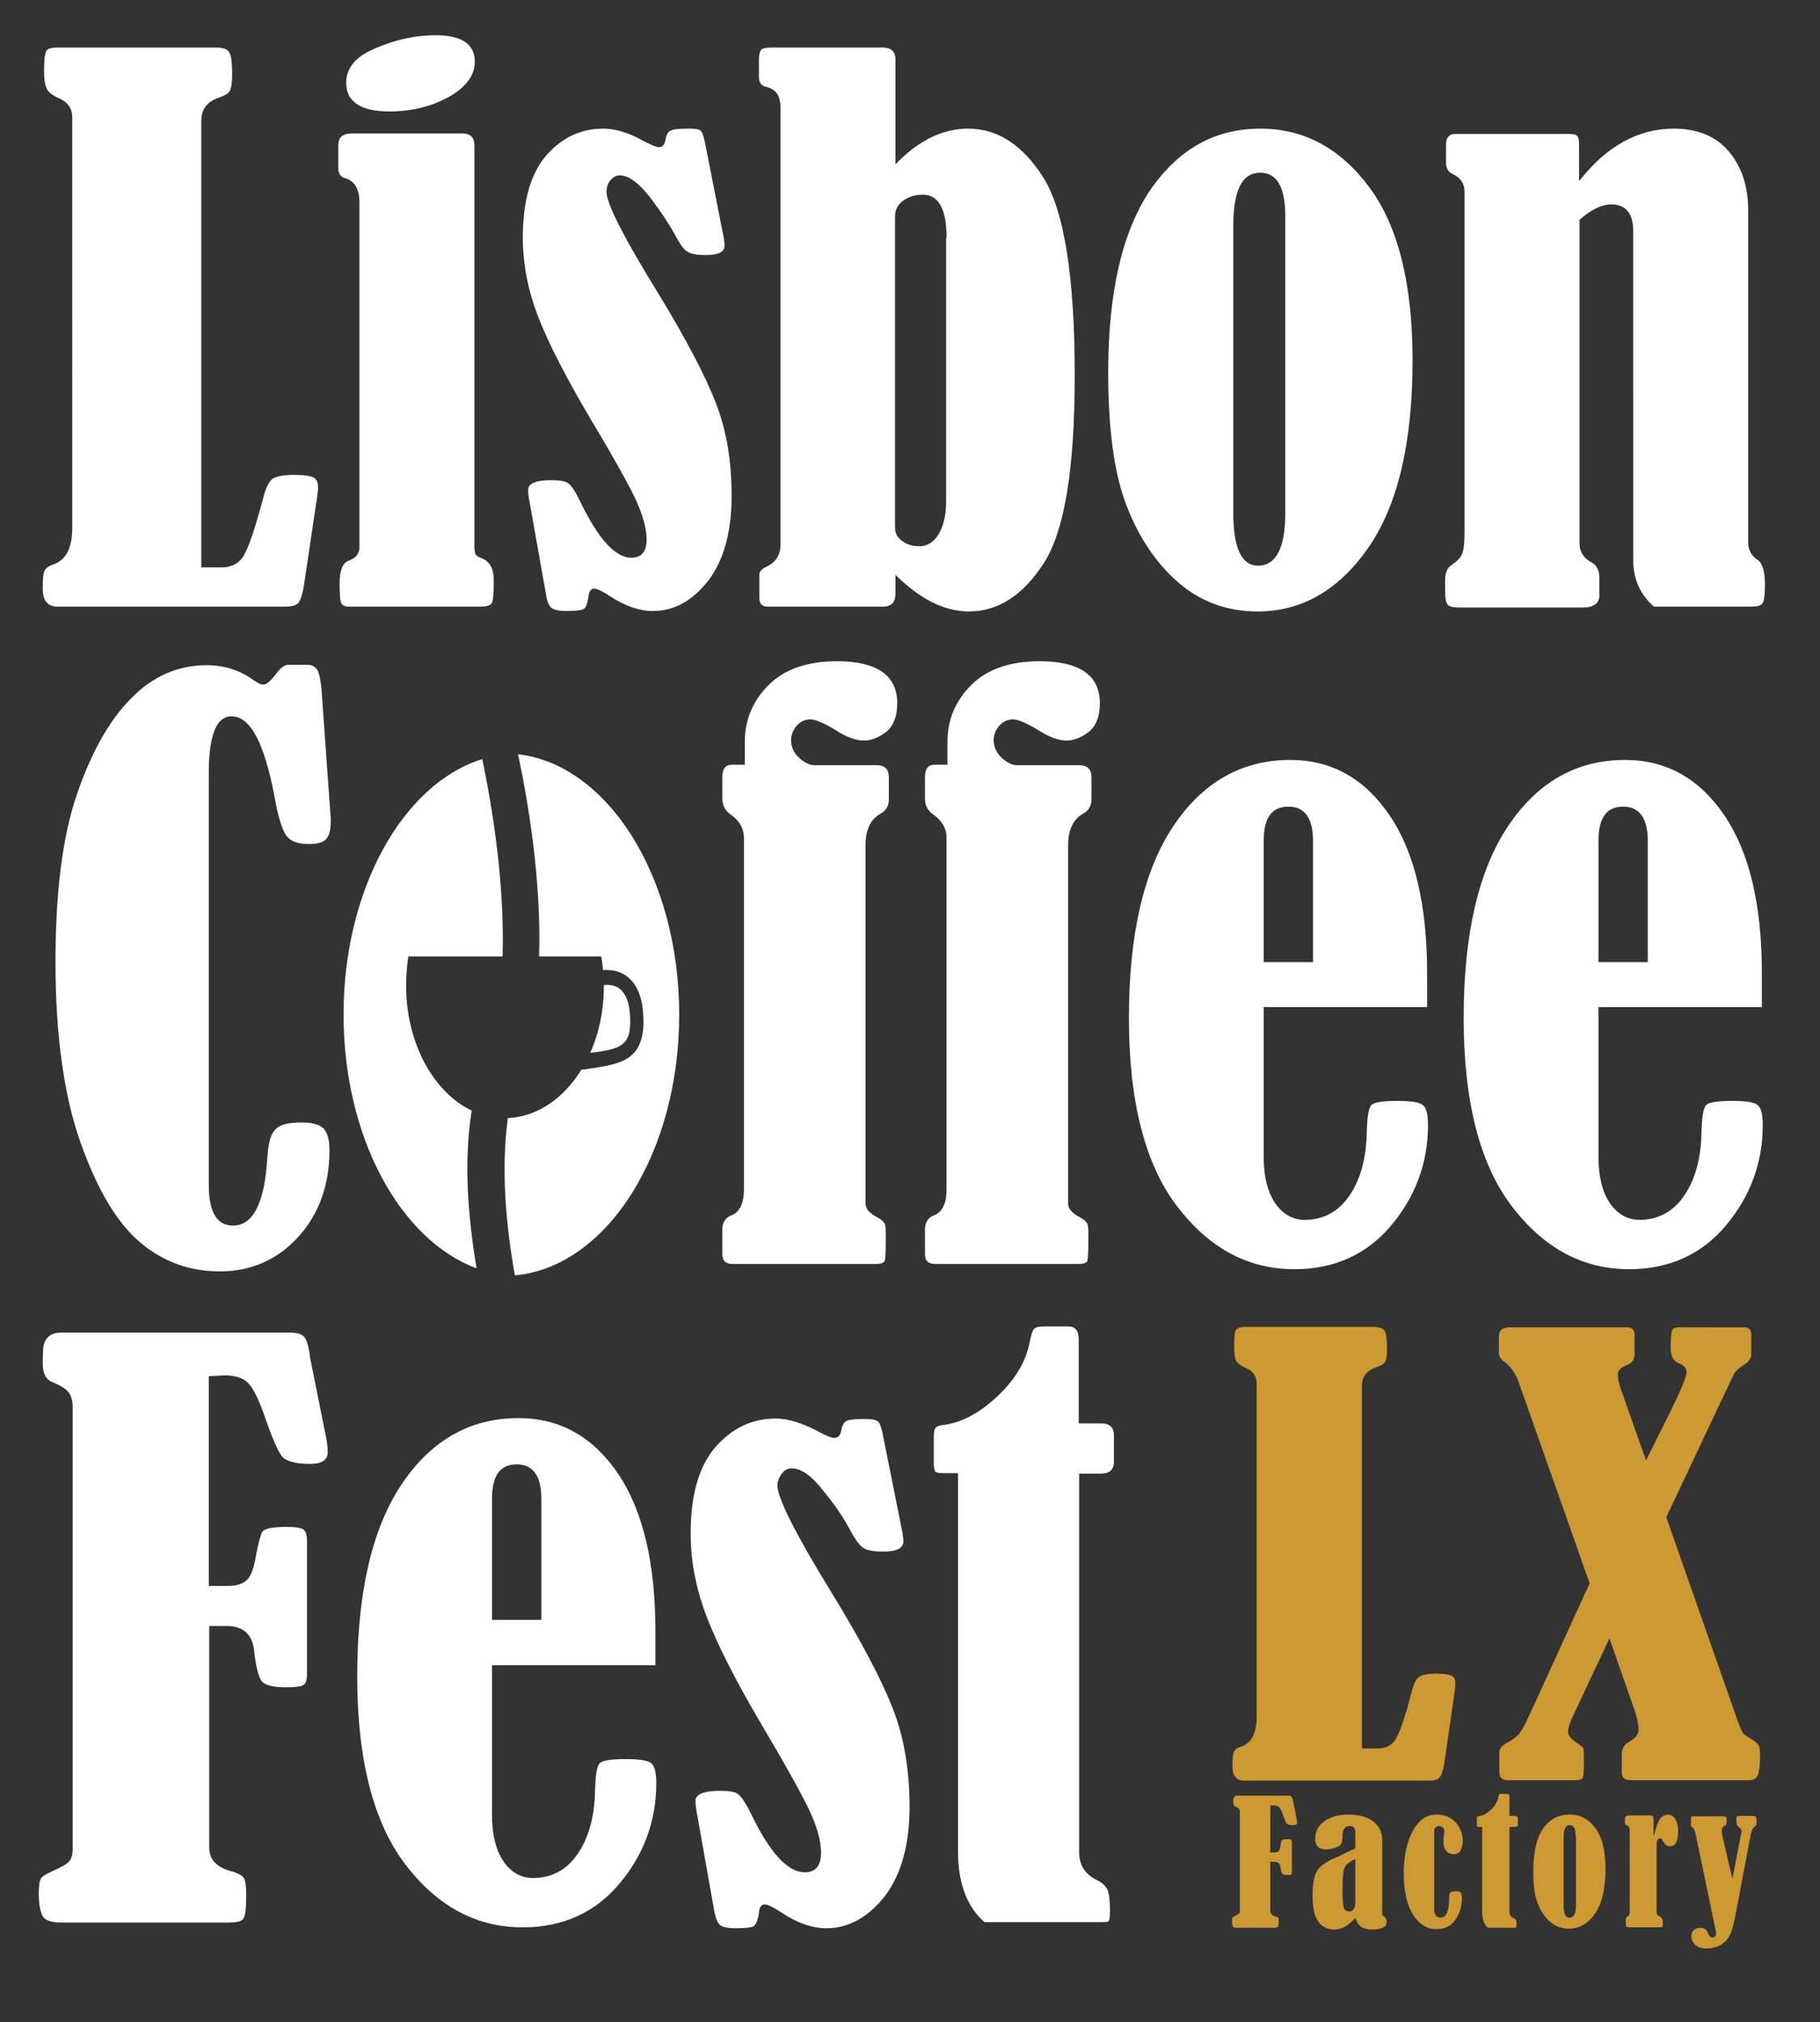 <svg version="1.1" id="Layer_1" xmlns="http://www.w3.org/2000/svg" x="0" y="0" width="413.2" height="459" style="enable-background:new 0 0 413.2 459" xml:space="preserve"><rect width="100%" height="100%" fill="#333333" stroke="none"/><style>.st0{fill:#fff}</style><path class="st0" d="M45.8 128.8h4.5c2.3 0 4-.9 5.1-2.8 1.1-1.8 2.5-6.1 4.3-12.7.6-2.6 1.4-4.1 2.3-4.7.9-.5 2.4-.8 4.6-.8 2.4 0 3.9.2 4.6.6.7.4 1 1.1 1 2.2 0 .7-.1 1.9-.4 3.5L69 132.9c-.3 1.9-.7 3.2-1.2 3.9-.5.6-1.5.9-3 .9H13c-2.2 0-3.3-1.4-3.3-4.1 0-2.1.1-3.4.4-4 .3-.6.9-1.1 1.8-1.4 3-.9 4.5-3.7 4.5-8.3V26.6c0-1.9-.9-3.3-2.8-4.2-1.6-.7-2.6-1.4-3-2.3-.4-.8-.6-2.2-.6-4.2 0-2.3.2-3.7.5-4.3.3-.6 1.2-.8 2.5-.8h36.2c1.4 0 2.3.3 2.8 1s.7 2.4.7 5.3c0 1.7-.2 2.9-.5 3.5-.3.6-1.2 1.1-2.6 1.6-2.6.9-3.9 2.6-3.9 5.2v101.4zm31-90.7v-5.2c0-1.7 1-2.6 3.1-2.6H105c1.8 0 2.7.9 2.7 2.6v90.4c0 1.3.1 2.1.2 2.4.2.4.6.7 1.4 1 1.9.7 2.8 2.4 2.8 4.9 0 2.9-.1 4.6-.4 5.2-.3.6-1.1.9-2.5.9H78.8c-.7-.1-1.2-.4-1.4-1-.2-.6-.3-2-.3-4.4 0-2.8.7-4.5 2-5 1.7-.6 2.5-1.6 2.5-3.1V45.9c0-3-1.1-4.9-3.4-5.5-.9-.3-1.4-1-1.4-2.3zM98.9 8c5.9 0 8.9 2 8.9 6 0 3.1-2 5.8-5.9 8-4 2.2-8.5 3.3-13.5 3.3-6.5 0-9.8-2.2-9.8-6.5 0-3.5 2.3-6.1 6.8-7.9C90 8.9 94.5 8 98.9 8zM160 32.1l4.3 21.8c.1.7.2 1.3.2 1.8 0 1.5-1.4 2.2-4.2 2.2-1.9 0-3.3-.2-4.1-.7-.9-.5-1.8-1.7-2.9-3.8-1.3-2.4-3.2-5.3-5.7-8.6-2.6-3.3-4.9-5-6.9-5-.8 0-1.5.4-2.1 1.1-.6.7-.9 1.6-.9 2.6 0 2.7 3.8 10.2 11.5 22.7 6.6 10.8 11.1 19.4 13.4 25.5 2.4 6.2 3.5 13.1 3.5 20.9 0 8.2-1.8 14.6-5.3 19.2-3.6 4.6-7.8 6.9-12.6 6.9-3 0-6.2-1.1-9.6-3.3-1.8-1.2-3.1-1.8-3.7-1.8-.7 0-1.2.6-1.3 1.8-.2 1.4-.5 2.3-.9 2.7-.4.4-1.8.6-4.1.6-1.8 0-2.9-.3-3.5-.8-.5-.5-.9-1.4-1.1-2.8l-3.9-21.9c-.2-1-.2-1.7-.2-2 0-1.5 1.8-2.2 5.3-2.2 1.8 0 3.1.2 3.8.7.7.5 1.6 1.8 2.7 4.1 4.1 8.5 8 12.8 11.6 12.8 2.4 0 3.5-1.4 3.5-4.2 0-2.5-.9-5.6-2.6-9.3-1.8-3.7-5.2-9.8-10.3-18.3-5.3-9-9.2-16.5-11.6-22.6-2.4-6.1-3.6-12.2-3.6-18.3 0-8.3 1.8-14.5 5.3-18.6 3.6-4.1 7.9-6.1 13-6.1 2.7 0 5.7.9 9.1 2.8 1.7.9 2.9 1.4 3.5 1.4.8 0 1.3-.5 1.5-1.7.2-1.2.6-1.9 1.3-2.1.6-.3 2-.4 4-.4 1.3 0 2.2.1 2.6.4.4.3.7 1.2 1 2.5zm43.3 98.4v4.2c0 2-.9 3-2.8 3h-26.3c-1.2 0-1.8-.7-1.8-2v-5.3c0-.7.6-1.3 1.7-1.8 2.1-1 3.1-2.7 3.1-5V24.4c0-2.7-1.1-4.2-3.3-4.7-1-.2-1.6-.9-1.6-2.2v-4c0-1.1.2-1.8.5-2.2.3-.3 1.1-.5 2.3-.5h25.4c1.8 0 2.8.9 2.8 2.7v23.8c5.2-5.4 10.7-8.1 16.5-8.1 6.8 0 12.5 3.8 17.2 11.3 4.6 7.5 7 22.4 7 44.7 0 21.1-2.3 35.3-7 42.6-4.7 7.3-10.4 11-17 11-5.5 0-11-2.7-16.7-8.3zM214.9 54c0-6.5-1.8-9.8-5.3-9.8-1.9 0-3.4.5-4.6 1.4-1.2.9-1.8 2.1-1.8 3.4v70.8c0 1.2.5 2.2 1.6 3 1.1.8 2.4 1.2 3.9 1.2 1.9 0 3.4-1 4.5-2.9 1.1-2 1.6-4.4 1.6-7.2V54zm71.2-24.8c9.9 0 18.1 4.4 24.7 13.2 6.6 8.8 9.9 22 9.9 39.4 0 18.8-3.4 33-10.1 42.6-6.7 9.6-15.1 14.4-25.1 14.4-6.9 0-12.9-2.2-18-6.6-5.1-4.4-9-10.3-11.8-17.6-2.8-7.3-4.1-17.4-4.1-30.1 0-18.2 3.2-31.9 9.5-41.3 6.4-9.3 14.7-14 25-14zm5.7 19.8c0-6.5-1.9-9.8-5.7-9.8-4.1 0-6.1 4-6.1 12v65.3c0 7.9 1.9 11.9 5.6 11.9 4.1 0 6.2-4 6.2-11.9V49zm66.8-8c6.2-7.9 13.4-11.8 21.4-11.8 5.5 0 9.7 1.8 12.6 5.3 2.9 3.5 4.3 8 4.3 13.3v75.3c0 1.7.7 3 2 3.9 1.2.7 1.8 2.6 1.8 5.7 0 2.4-.2 3.9-.6 4.3-.4.5-1.2.7-2.5.7h-22.1c-3.1-2.7-4.7-6.2-4.7-10.5V52.5c0-4.1-1.7-6.1-5-6.1-2.2 0-4.6 1.2-7.2 3.5v73.4c0 1.9.9 3.4 2.8 4.4 1.1.6 1.7 1.8 1.7 3.5v4c0 1.8-1.3 2.7-3.9 2.7h-27.9c-1.4 0-2.2-.2-2.6-.6-.4-.4-.6-1.4-.6-2.9v-2.9c0-1.5.5-2.6 1.4-3.2 1.3-.9 2.1-1.7 2.4-2.5.4-.8.6-2.5.6-5.2V43.5c0-1.8-.9-3.2-2.7-4-1-.5-1.5-1.3-1.5-2.5v-4.2c0-1.6.7-2.4 2.2-2.4h25.6c1.1 0 1.8.2 2 .5.3.3.4 1 .4 2V41zM65.5 150.9h4.3c1 0 1.7.4 2.2 1.1.5.7.9 2.8 1.1 6l1.9 26.7c.1.6.1 1.1.1 1.6 0 1.9-.3 3.3-1 4.1-.7.8-2 1.2-4 1.2-2.4 0-4.1-.6-5.1-1.9-.9-1.3-1.9-4.3-2.7-9-2.3-12.1-5.5-18.1-9.7-18.1-3.5 0-5.2 4.3-5.2 13v93.3c0 6.2 1.8 9.3 5.5 9.3 4.6 0 7.2-5.2 7.8-15.5.2-3 .7-5.1 1.7-6.2 1-1.2 3-1.7 6.1-1.7 2.3 0 3.9.4 4.9 1.3.9.9 1.4 2.5 1.4 5 0 7.9-2.4 14.5-7.1 19.7-4.8 5.2-10.7 7.8-17.8 7.8-6.9 0-12.9-2.2-18.1-6.6-5.2-4.4-9.7-11.9-13.5-22.6-3.8-10.7-5.7-24.4-5.7-41.1 0-15.8 1.6-28.4 4.8-37.8 3.2-9.4 7.2-16.7 12.2-21.8 4.9-5.1 10.7-7.7 17.3-7.7 4 0 7.4 1.1 10.4 3.2 1.1.8 1.9 1.2 2.5 1.2.7 0 1.6-.8 2.8-2.3 1-1.5 2-2.2 2.9-2.2zm103.6 22.8v-5.3c0-5 1.8-9.3 5.4-12.9 3.6-3.6 8.8-5.4 15.5-5.4 9.1 0 13.7 3.2 13.7 9.5 0 3.1-.9 5.3-2.6 6.6-1.7 1.3-3.4 1.9-5 1.9-1.8 0-4-.8-6.6-2.5-2.5-1.5-4.4-2.3-5.5-2.3-1.3 0-2.3.5-3.2 1.5-.8 1-1.2 2.1-1.2 3.2 0 1.5.6 2.9 1.8 4 1.2 1.1 2.4 1.7 3.5 1.7H199c1.9 0 2.8.9 2.8 2.8v4.9c0 1.5-.6 2.6-1.9 3.3-2.3 1.3-3.4 3.7-3.4 7.2v81.3c0 1.2.9 2.2 2.8 3.2.9.5 1.4 1 1.6 1.5.2.5.2 1.7.2 3.4 0 2.7-.1 4.2-.2 4.8-.1.5-.8.8-1.9.8h-32.8c-1.4 0-2.2-.7-2.2-2.2v-5.6c0-1.6.7-2.7 2-3.2 1.9-.7 2.9-2.7 2.9-5.9v-79.8c0-2.1-1-3.9-3-5.3-1.3-.9-1.9-2.1-1.9-3.6v-4.9c0-1.9.7-2.8 2.2-2.8h2.9zm46 0v-5.3c0-5 1.8-9.3 5.4-12.9 3.6-3.6 8.8-5.4 15.5-5.4 9.1 0 13.7 3.2 13.7 9.5 0 3.1-.9 5.3-2.6 6.6-1.7 1.3-3.4 1.9-5 1.9-1.8 0-4-.8-6.6-2.5-2.5-1.5-4.4-2.3-5.5-2.3-1.3 0-2.3.5-3.2 1.5-.8 1-1.2 2.1-1.2 3.2 0 1.5.6 2.9 1.8 4 1.2 1.1 2.4 1.7 3.5 1.7H245c1.9 0 2.8.9 2.8 2.8v4.9c0 1.5-.6 2.6-1.9 3.3-2.3 1.3-3.4 3.7-3.4 7.2v81.3c0 1.2.9 2.2 2.8 3.2.9.5 1.4 1 1.6 1.5.2.5.2 1.7.2 3.4 0 2.7-.1 4.2-.2 4.8-.1.5-.8.8-1.9.8h-32.8c-1.4 0-2.2-.7-2.2-2.2v-5.6c0-1.6.7-2.7 2-3.2 1.9-.7 2.9-2.7 2.9-5.9v-79.8c0-2.1-1-3.9-3-5.3-1.3-.9-1.9-2.1-1.9-3.6v-4.9c0-1.9.7-2.8 2.2-2.8h2.9zm71.8 55v33.9c0 4.5.9 8 2.6 10.5 1.7 2.5 4 3.8 6.7 3.8 4.2 0 7.6-1.8 10.1-5.4 2.5-3.6 3.9-8.4 4-14.6.1-3.3.4-5.3 1-6 .6-.7 2.6-1 6-1 3 0 4.9.3 5.7.9.8.6 1.2 2.1 1.2 4.6 0 8.5-2.8 16.1-8.3 22.7-5.5 6.6-12.9 10-22 10-10.5 0-19.3-4.7-26.6-14.2-7.3-9.5-11-23.8-11-42.8 0-19.1 3.4-33.6 10.1-43.6 6.7-10 15.6-15 26.5-15 9.4 0 16.9 4.2 22.6 12.6 5.7 8.4 8.5 20.4 8.5 35.8v7.7h-37.1zm11.2-10.3v-27.5c0-5.2-1.9-7.8-5.6-7.8-3.8 0-5.6 2.6-5.6 7.8v27.5h11.2zm64.8 10.3v33.9c0 4.5.9 8 2.6 10.5 1.7 2.5 4 3.8 6.7 3.8 4.2 0 7.6-1.8 10.1-5.4 2.5-3.6 3.9-8.4 4-14.6.1-3.3.4-5.3 1-6 .6-.7 2.6-1 6-1 3 0 4.9.3 5.7.9.8.6 1.2 2.1 1.2 4.6 0 8.5-2.8 16.1-8.3 22.7-5.5 6.6-12.9 10-22 10-10.5 0-19.3-4.7-26.6-14.2-7.3-9.5-11-23.8-11-42.8 0-19.1 3.4-33.6 10.1-43.6 6.7-10 15.6-15 26.5-15 9.4 0 16.9 4.2 22.6 12.6 5.7 8.4 8.5 20.4 8.5 35.8v7.7h-37.1zm11.2-10.3v-27.5c0-5.2-1.9-7.8-5.6-7.8-3.8 0-5.6 2.6-5.6 7.8v27.5h11.2zM47.5 369v50.4c0 2.6 1.6 4.4 4.8 5.3 1.6.4 2.6 1 3 1.5.4.6.6 1.9.6 3.9 0 3.1-.2 4.9-.7 5.5-.5.6-1.6.8-3.4.8H13.9c-2.1 0-3.5-.4-4.1-1.3-.6-.9-1-2.6-1-5.3 0-1.8.2-2.9.5-3.4s1.2-1 2.7-1.7c2-.9 3.3-1.6 3.8-2.3.5-.6.7-1.6.7-2.9V319.4c0-1.4-.3-2.5-.9-3.3-.6-.8-1.8-1.6-3.8-2.4-1.4-.6-2.1-2-2.1-4.1 0-.2 0-1.4.1-3.6.3-2.3 1.7-3.5 4-3.5h51.8c1.5 0 2.6.2 3.2.7.6.5 1.1 1.7 1.4 3.6.1.3.1.8.2 1.4l3.7 18.4c.2 1.2.3 2.2.3 3 0 1.8-1.3 2.7-4 2.7-3.5 0-5.8-.7-6.6-2-.9-1.3-2.3-4.6-4.1-9.9-1.2-3.2-2.3-5.4-3.4-6.5-1.1-1.1-2.9-1.7-5.3-1.7-.7 0-1.9.1-3.6.2V360h4.2c2.2 0 3.7-.5 4.6-1.5.9-1 1.5-2.8 1.9-5.3.5-2.8 1-4.6 1.4-5.4.4-.8 2.3-1.2 5.5-1.2 2.2 0 3.6.2 4 .7.5.4.7 1.3.7 2.6v30c0 1.3-.2 2.1-.7 2.5-.4.4-1.9.6-4.2.6-2.9 0-4.7-.5-5.4-1.4-.7-.9-1.3-3.2-1.7-6.9-.4-3.7-2.5-5.6-6.1-5.6h-4.1zm64.2 9.1V412c0 4.5.9 8 2.6 10.5 1.7 2.5 4 3.8 6.7 3.8 4.2 0 7.6-1.8 10.1-5.4 2.5-3.6 3.9-8.4 4-14.6.1-3.3.4-5.3 1-6 .6-.7 2.6-1 6-1 3 0 4.9.3 5.7.9.8.6 1.2 2.1 1.2 4.6 0 8.5-2.8 16.1-8.3 22.7-5.5 6.6-12.9 10-22 10-10.5 0-19.3-4.7-26.6-14.2-7.3-9.5-11-23.8-11-42.8 0-19.1 3.4-33.6 10.1-43.6 6.7-10 15.6-15 26.5-15 9.4 0 16.9 4.2 22.6 12.6 5.7 8.4 8.5 20.4 8.5 35.8v7.7h-37.1zm11.2-10.4v-27.5c0-5.2-1.9-7.8-5.6-7.8-3.8 0-5.6 2.6-5.6 7.8v27.5h11.2zm77.4-42.7 4.6 23c.1.7.2 1.4.2 1.9 0 1.5-1.5 2.3-4.5 2.3-2 0-3.4-.2-4.4-.7-.9-.5-1.9-1.8-3.1-4-1.3-2.5-3.3-5.6-6.1-9-2.7-3.5-5.1-5.2-7.3-5.2-.8 0-1.6.4-2.2 1.2-.6.8-1 1.7-1 2.7 0 2.8 4 10.8 12.1 24 7 11.4 11.7 20.4 14.2 26.9s3.7 13.9 3.7 22c0 8.7-1.9 15.4-5.6 20.3-3.8 4.8-8.2 7.3-13.3 7.3-3.2 0-6.6-1.2-10.1-3.5-1.9-1.3-3.2-1.9-3.9-1.9-.8 0-1.2.6-1.3 1.9-.2 1.5-.6 2.4-1 2.9-.4.4-1.9.6-4.3.6-1.9 0-3.1-.3-3.6-.8-.6-.6-.9-1.5-1.2-2.9l-4.1-23.1c-.2-1.1-.2-1.8-.2-2.1 0-1.5 1.9-2.3 5.6-2.3 1.9 0 3.3.2 4 .7.7.5 1.7 1.9 2.9 4.3 4.3 9 8.4 13.5 12.3 13.5 2.5 0 3.7-1.5 3.7-4.5 0-2.7-.9-5.9-2.8-9.9-1.9-3.9-5.5-10.4-10.8-19.3-5.6-9.5-9.7-17.5-12.2-23.9-2.5-6.4-3.8-12.8-3.8-19.3 0-8.8 1.9-15.3 5.6-19.6 3.8-4.3 8.3-6.5 13.7-6.5 2.8 0 6 1 9.6 2.9 1.8 1 3.1 1.5 3.7 1.5.9 0 1.4-.6 1.6-1.7.2-1.2.7-2 1.3-2.2.7-.3 2.1-.4 4.2-.4 1.4 0 2.3.2 2.7.5.4.1.7.9 1.1 2.4zm17.1 9.4h-3.2c-.9 0-1.5-.1-1.8-.3-.2-.2-.4-.8-.4-1.8v-6c0-1.1.1-1.8.4-2.2.2-.3 1-.6 2.2-.7 4-.6 8-2.8 12-6.6s6.4-7.9 7.2-12.3c.3-1.5.6-2.5 1-2.9.4-.4 1.3-.5 2.5-.5h5.4c1.4 0 2.2 1 2.2 2.9v19.1h5.1c1.9 0 2.9.9 2.9 2.7v6c0 1.8-1 2.7-2.9 2.7h-5v85.9c0 2.9 1.3 5 3.9 6.3 1.3.6 2.1 1.4 2.5 2.2.4.9.6 2.5.6 4.8 0 1.4-.1 2.2-.3 2.4-.2.2-.9.2-2 .2h-26.2c-4-3.5-6-8.9-6-16v-85.9zM143 230.1c-.2-2.9-1.1-4.8-2.5-5.8-1-.7-2.3-.8-3.4-.7v.1c0 5.6-1.1 10.8-3.1 15.3 7-.9 9.6-1.5 9-8.9z"/><path class="st0" d="M117.6 171.2c2.5 11.6 5.3 29.2 4.8 45.9h14.1c.2 1 .3 2 .4 3.1 1.6-.1 3.5.1 5.1 1.2 2.3 1.5 3.7 4.4 4 8.4.9 10.9-4.9 11.7-12.3 12.8-.5.1-1.1.2-1.7.2-4 6.5-10 10.7-16.7 11-1.6 11.8-.4 24.6 1.6 35.7 20.8-1.9 37.3-27.6 37.3-59.2 0-31.1-16.1-56.7-36.6-59.1zm-25.4 52.5c0-2.3.2-4.5.5-6.6h21.4c.5-16.2-2.2-33.2-4.6-44.8-18 5.6-31.5 29.5-31.5 58 0 27.9 12.9 51.2 30.2 57.6-1.9-11.3-3-24.1-1.1-35.8-8.6-4.1-14.9-15.2-14.9-28.4z"/><path d="M309.2 396.9h3.6c1.9 0 3.2-.7 4.1-2.2.9-1.5 2.1-4.9 3.5-10.3.5-2.1 1.1-3.3 1.8-3.8.7-.4 2-.7 3.7-.7 1.9 0 3.1.2 3.7.5.6.3.8.9.8 1.8 0 .6-.1 1.5-.3 2.9l-2.2 15.2c-.3 1.6-.6 2.6-1 3.1s-1.2.8-2.5.8h-41.9c-1.8 0-2.7-1.1-2.7-3.3 0-1.7.1-2.8.4-3.3.2-.5.7-.9 1.5-1.1 2.4-.8 3.6-3 3.6-6.7V314c0-1.6-.8-2.7-2.3-3.4-1.3-.6-2.1-1.2-2.4-1.8-.3-.7-.4-1.8-.4-3.4 0-1.9.1-3 .4-3.5.3-.4.9-.7 2-.7H312c1.1 0 1.9.3 2.3.8.4.5.6 2 .6 4.3 0 1.4-.1 2.3-.4 2.8-.3.5-1 .9-2.1 1.3-2.1.7-3.2 2.1-3.2 4.2v82.3zm64.5-65.4 5.4-10.8c2.5-5.1 3.8-8.2 3.8-9.2 0-.9-.6-1.6-1.9-2.1-1.1-.5-1.7-1.6-1.7-3.4 0-2 .1-3.3.3-3.9.2-.6.7-.8 1.6-.8H396c1.1 0 1.6.6 1.6 1.7v4.5c0 .8-.6 1.7-1.8 2.4-1.2.8-1.9 1.5-2.2 2.1l-15.3 32.4 16.2 46.2c.5 1.4.9 2.2 1.1 2.6.2.4.8.8 1.6 1.3 1 .6 1.7 1.1 2 1.6.3.5.4 1.4.4 2.7 0 1.9-.2 3.3-.5 4.1-.3.8-1 1.2-2 1.2h-26.9c-1.4 0-2-.6-2-1.8v-4.1c0-1.3.6-2.3 1.8-2.9 1.4-.8 2-1.7 2-2.7 0-1.2-.3-2.6-.8-4.1l-5.8-16.6-7.8 16.6c-1.1 2.2-1.6 3.7-1.6 4.7 0 .8.8 1.7 2.4 2.7.3.2.6.5.9.7s.3 1.5.3 3.7c0 1.9-.1 3-.3 3.3-.2.3-.7.5-1.5.5h-15.4c-1.3 0-2-.6-2-1.8v-4.7c0-.7.7-1.5 2.1-2.2 1.1-.6 2-1.3 2.6-2.1s1.4-2.4 2.5-4.8l13.3-29.1-16.2-45.9c-.6-1.7-1.6-3.2-3.3-4.5-.8-.6-1.1-1.2-1.1-1.8v-3.9c0-1.3.8-2 2.5-2h26.7c1.1 0 1.6.6 1.6 1.8v4.4c0 1.1-.6 2-1.8 2.4-1.3.5-2 1.2-2 2 0 1.1.3 2.5 1 4.3l5.4 15.3zm-85.3 91v11.3c0 .6.4 1 1.1 1.2.4.1.6.2.7.3.1.1.1.4.1.9 0 .7-.1 1.1-.2 1.2s-.4.2-.8.2h-8.5c-.5 0-.8-.1-.9-.3-.1-.2-.2-.6-.2-1.2 0-.4 0-.6.1-.8.1-.1.3-.2.6-.4.5-.2.7-.4.9-.5.1-.1.2-.4.2-.6v-22.5c0-.3-.1-.6-.2-.7-.1-.2-.4-.4-.8-.5-.3-.1-.5-.4-.5-.9v-.8c.1-.5.4-.8.9-.8h11.6c.3 0 .6.1.7.2.1.1.2.4.3.8 0 .1 0 .2.1.3l.8 4.1c0 .3.1.5.1.7 0 .4-.3.6-.9.6-.8 0-1.3-.1-1.5-.4s-.5-1-.9-2.2c-.3-.7-.5-1.2-.8-1.5-.3-.2-.6-.4-1.2-.4-.1 0-.4 0-.8.1v10.6h.9c.5 0 .8-.1 1-.3.2-.2.3-.6.4-1.2.1-.6.2-1 .3-1.2.1-.2.5-.3 1.2-.3.5 0 .8 0 .9.1.1.1.2.3.2.6v6.7c0 .3 0 .5-.1.6-.1.1-.4.1-.9.1-.6 0-1.1-.1-1.2-.3-.2-.2-.3-.7-.4-1.5-.1-.8-.6-1.2-1.4-1.2h-.9zm19.3-2.9V416c0-1-.4-1.5-1.2-1.5-1.1 0-1.7.7-1.7 2.2 0 .8-.1 1.4-.3 1.8-.2.4-.6.7-1.3.9-.7.3-1.4.4-2.2.4-1.6 0-2.4-.8-2.4-2.5 0-1.6.7-2.9 2.1-3.9 1.4-1 3.2-1.5 5.4-1.5 1.5 0 2.8.2 3.9.6 1.2.4 2.1 1.1 2.8 2 .7.9 1 2 1 3.1v17c0 .1.2.3.6.6.2.2.4.5.4.8 0 .5-.1.8-.2 1.1-.1.2-.5.4-1 .6-.5.2-1.2.3-2 .3-1 0-1.8-.2-2.4-.5-.6-.4-1.1-1-1.5-2.1-1.1 1.1-2 1.8-2.6 2.1-.7.3-1.4.5-2.1.5-1.6 0-2.8-.6-3.7-1.8-.9-1.2-1.3-3.2-1.3-6s.4-4.7 1.2-5.8c.8-1.1 2.4-2.1 4.7-3 1.6-.8 2.8-1.4 3.8-1.8zm0 2.4c-1.4.6-2.2 1.3-2.5 2.1-.3.8-.4 2.5-.4 5.2 0 2 .1 3.3.3 3.8.2.5.6.8 1.2.8 1 0 1.4-.8 1.4-2.4V422zm17.9-6.4v18c0 .4.1.8.4 1.2.3.3.6.5 1.1.5.6 0 1.1-.4 1.4-1.1s.5-1.7.5-3v-.5c0-.7.1-1 .4-1.2.2-.1.7-.2 1.2-.2s.9.1 1 .3c.2.2.3.6.3 1.2 0 1.9-.5 3.6-1.5 5s-2.4 2.1-4.3 2.1c-2.2 0-3.9-1.1-5.3-3.3-1.4-2.2-2.1-5.3-2.1-9.3 0-3 .4-5.5 1.1-7.5.7-2 1.6-3.5 2.6-4.4 1-1 2.3-1.5 3.8-1.5 1.8 0 3.2.6 4.3 1.8 1 1.2 1.6 2.6 1.6 4.2 0 .8-.2 1.5-.5 2.1-.3.6-.9.9-1.6.9-.7 0-1.3-.3-1.7-.8-.4-.5-.6-1.2-.6-2 0-.3 0-.8.1-1.2.1-.5.1-1 .1-1.3 0-.3-.1-.6-.4-.8-.2-.2-.5-.3-.8-.3-.3 0-.6.1-.8.4-.2.1-.3.4-.3.7zm10.9-.9h-.7c-.2 0-.3 0-.4-.1-.1 0-.1-.2-.1-.4v-1.3c0-.2 0-.4.1-.5.1-.1.2-.1.5-.2.9-.1 1.8-.6 2.7-1.5.9-.9 1.4-1.8 1.6-2.8.1-.3.1-.6.2-.6.1-.1.3-.1.6-.1h1.2c.3 0 .5.2.5.7v4.3h1.2c.4 0 .7.2.7.6v1.3c0 .4-.2.6-.7.6h-1.2V434c0 .7.3 1.1.9 1.4.3.1.5.3.6.5.1.2.1.6.1 1.1 0 .3 0 .5-.1.5 0 0-.2.1-.5.1h-5.9c-.9-.8-1.3-2-1.3-3.6v-19.3zm19.9-2.8c2.3 0 4.3 1 5.8 3.1 1.6 2.1 2.3 5.2 2.3 9.3 0 4.4-.8 7.8-2.4 10.1-1.6 2.3-3.6 3.4-5.9 3.4-1.6 0-3.1-.5-4.3-1.6-1.2-1-2.1-2.4-2.8-4.2-.7-1.7-1-4.1-1-7.1 0-4.3.7-7.6 2.2-9.8s3.6-3.2 6.1-3.2zm1.3 4.7c0-1.5-.4-2.3-1.3-2.3-1 0-1.4.9-1.4 2.8v15.4c0 1.9.4 2.8 1.3 2.8 1 0 1.5-.9 1.5-2.8v-15.9zm17.6.5c.1-.3.3-.8.5-1.6.5-1.6.9-2.6 1.4-3 .5-.4 1-.6 1.5-.6.7 0 1.3.4 1.7 1.1.4.7.6 1.6.6 2.7 0 2.3-.6 3.4-1.9 3.4-.6 0-1.1-.4-1.5-1.1-.2-.4-.4-.7-.7-.7-.6 0-.8.6-.8 1.8V434c0 .5.2.8.7 1 .4.2.7.6.7 1v.8c0 .3 0 .5-.1.6s-.3.1-.6.1h-7c-.5 0-.7-.2-.7-.7v-1c0-.3.1-.6.3-.7.4-.2.6-.5.6-1v-18.7c0-.4-.1-.7-.4-.9-.3-.2-.5-.3-.6-.4-.1-.1-.1-.4-.1-1 0-.4.1-.7.2-.8.1-.1.3-.2.7-.2h5c.2 0 .4.1.5.2.1.1.1.4.1.9v3.9zm18 9.4 1.9-9.8c0-.1.1-.3.1-.3.1-.4.1-.6.1-.7 0-.3-.2-.7-.7-1-.2-.2-.3-.3-.4-.6 0-.2-.1-.6-.1-1.3 0-.4.2-.6.5-.6h3.2c.4 0 .6.1.7.2.1.1.2.5.2 1.2 0 .4 0 .6-.1.7 0 .1-.2.2-.4.4-.3.2-.6.8-.8 1.6l-3.1 16.4c-.5 2.9-1 4.7-1.2 5.5-.3.8-.7 1.5-1.2 2.2-.6.6-1.2 1.1-2 1.4-.8.3-1.6.5-2.6.5-1.1 0-1.9-.3-2.5-.8-.6-.5-.9-1.2-.9-2 0-.6.2-1.1.6-1.4.4-.4.9-.5 1.5-.5.9 0 1.5.5 1.8 1.5.2.5.4.7.8.7.6 0 .9-.3.9-1 0-.2-.1-.9-.4-2.1l-4-19.3c-.2-.9-.3-1.6-.5-1.9-.1-.4-.3-.6-.5-.7-.2-.1-.3-.3-.3-.7v-1c0-.3 0-.6.1-.7.1-.1.3-.1.6-.1h6.5c.3 0 .6 0 .7.1.1.1.2.3.2.5 0 .6 0 1-.1 1.2 0 .2-.2.3-.4.4-.4.1-.6.5-.6.9 0 .3 0 .6.1 1.1l2.3 10z" style="fill:#c93"/></svg>